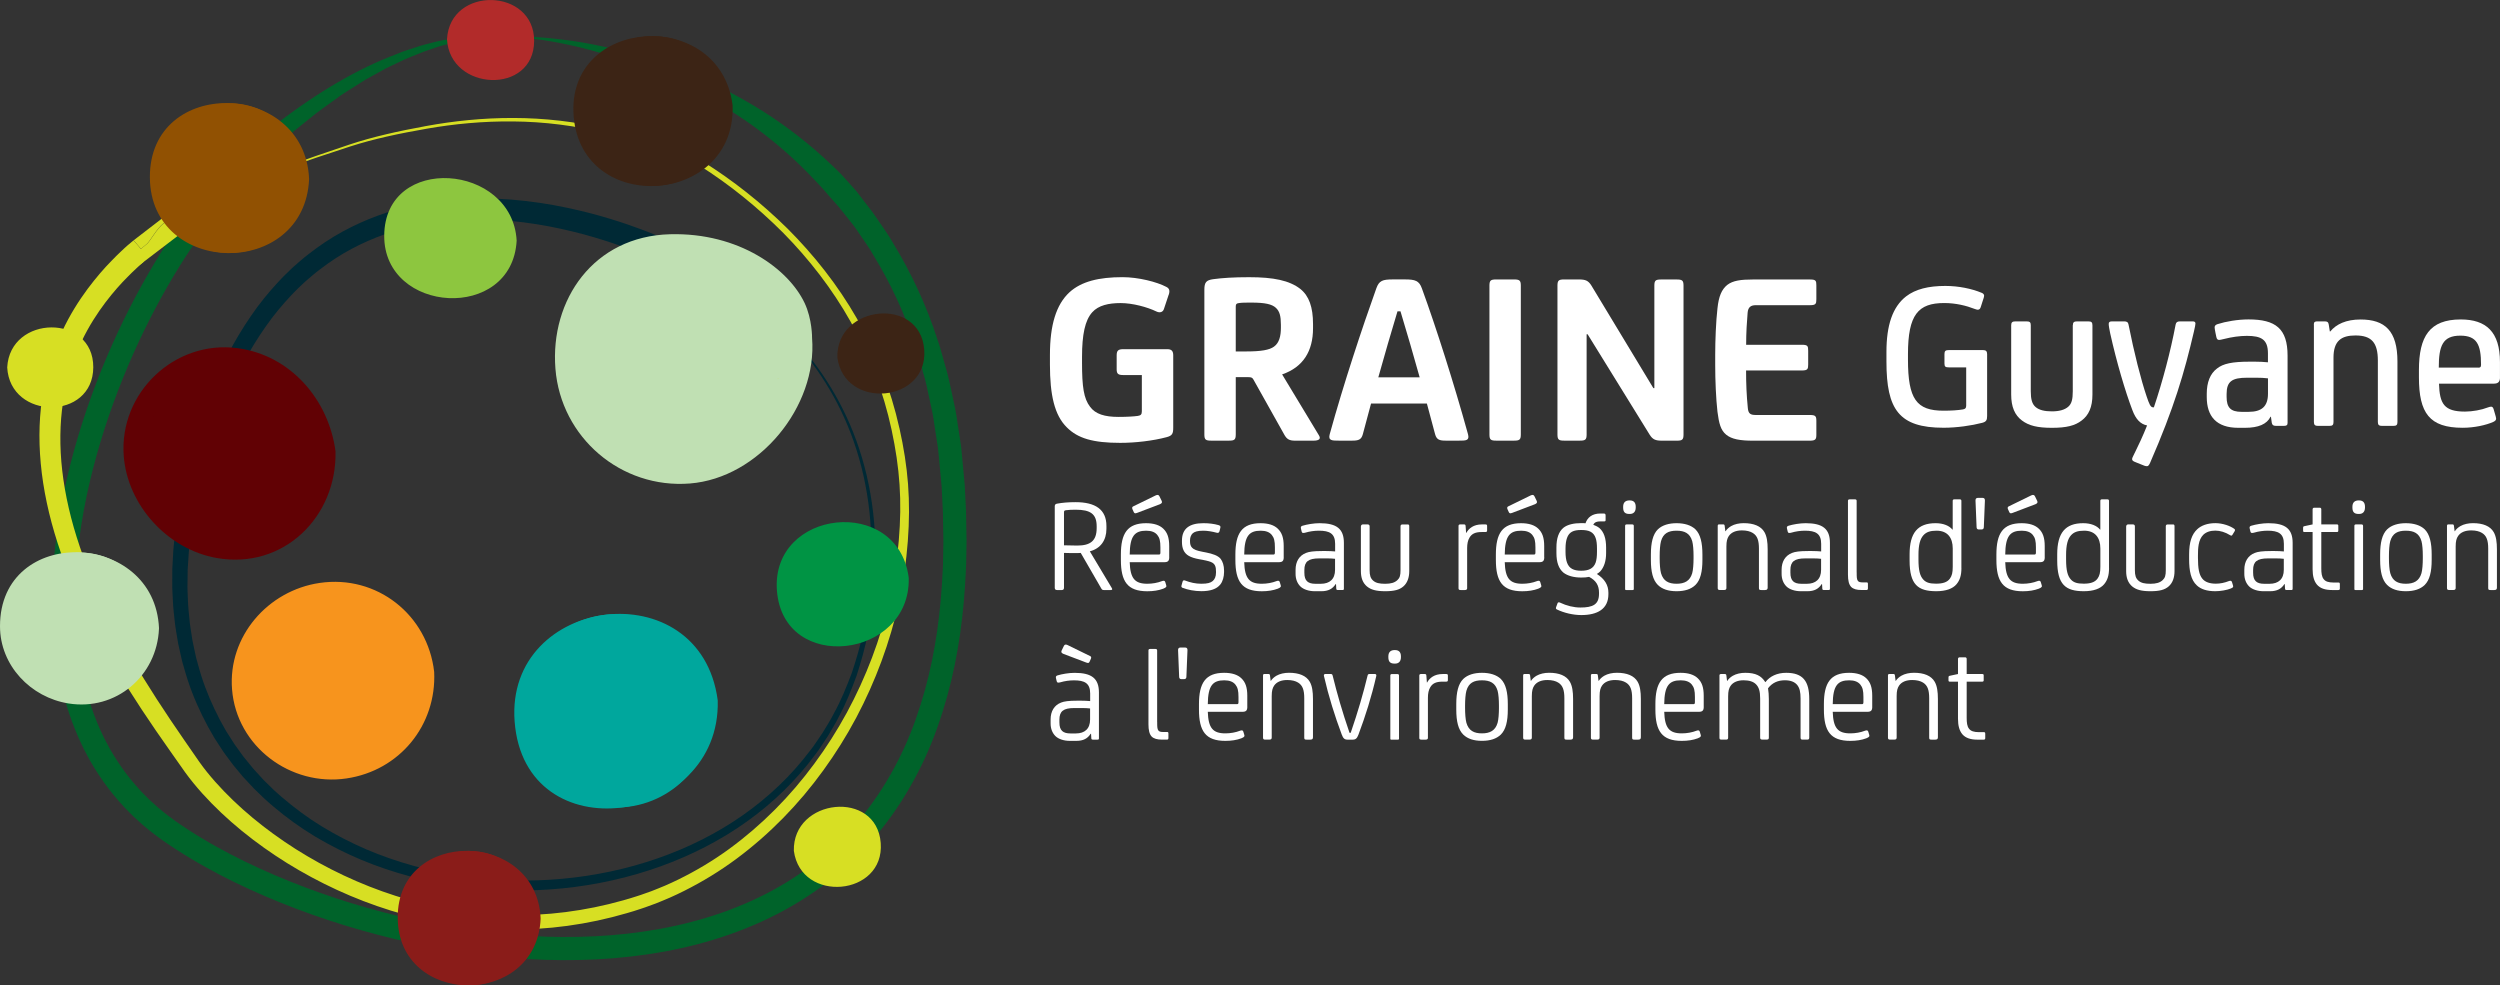 <?xml version="1.0" encoding="UTF-8"?><svg id="Calque_2" xmlns="http://www.w3.org/2000/svg" viewBox="0 0 676.23 266.54"><rect x="0" y="0" width="676.23" height="266.54" fill="#333333" stroke="none"/><defs><style>.cls-1{fill:#fff;}.cls-2{fill:#610104;}.cls-3{fill:#009444;}.cls-4{fill:#d7df23;}.cls-5{fill:#b22b2a;}.cls-6{fill:#3c2415;}.cls-7{fill:#00a79d;}.cls-8{fill:#8dc63f;}.cls-9{fill:#8a1c19;}.cls-10{fill:none;}.cls-11{fill:#002935;}.cls-12{fill:#915102;}.cls-13{fill:#f7941d;}.cls-14{fill:#006838;}.cls-15{fill:#00632a;}.cls-16{fill:#c0e0b3;}</style></defs><g id="Calque_1-2"><path class="cls-15" d="M137.81,10.14s-.19-.04-.56-.07c-.18-.02-.41-.04-.69-.07-.28-.01-.6-.03-.96-.05-.73-.05-1.64,0-2.71,0-1.07,.09-2.32,.11-3.72,.33-2.8,.29-6.21,1.07-10.11,2.19-1.93,.67-4.03,1.27-6.17,2.2-1.08,.44-2.21,.86-3.34,1.36-1.12,.53-2.27,1.08-3.45,1.64-.59,.29-1.19,.55-1.79,.86-.59,.33-1.18,.66-1.79,.99-1.2,.67-2.44,1.35-3.7,2.05-1.23,.76-2.47,1.57-3.75,2.37-1.27,.82-2.6,1.6-3.85,2.56-2.54,1.87-5.27,3.68-7.87,5.88-1.32,1.06-2.67,2.15-4.04,3.25-1.33,1.15-2.65,2.37-4.01,3.58-5.55,4.71-10.66,10.35-15.54,16.83-2.43,3.24-4.9,6.57-7.34,10.07-2.42,3.51-4.73,7.22-6.96,11.09-4.46,7.74-8.58,16.12-12.19,25.05-3.61,8.93-6.73,18.42-9.05,28.36-2.32,9.94-3.79,20.36-3.9,31-.05,10.61,1.29,21.5,5.11,31.68,.45,1.28,1.01,2.52,1.53,3.78,.28,.62,.58,1.23,.87,1.85l.44,.92,.48,.9c1.23,2.43,2.7,4.74,4.26,6.99,1.58,2.24,3.34,4.35,5.2,6.37l1.45,1.47,.73,.73,.77,.7,1.54,1.39,1.61,1.32c.53,.45,1.09,.87,1.65,1.28l1.65,1.22c1.2,.8,2.44,1.69,3.62,2.42l1.78,1.14,1.84,1.11c1.22,.75,2.49,1.45,3.74,2.16,5.04,2.82,10.31,5.35,15.69,7.66,10.77,4.61,22.06,8.33,33.6,11.12,11.55,2.78,23.37,4.64,35.24,5.34,11.86,.69,23.8,.2,35.36-1.9,11.55-2.1,22.75-5.88,32.68-11.66,9.95-5.75,18.52-13.56,25.02-22.73,3.27-4.58,6.04-9.46,8.37-14.53,2.34-5.06,4.13-10.34,5.62-15.65,2.97-10.65,4.32-21.57,4.82-32.28,.09-1.34,.1-2.68,.12-4.01,.02-1.34,.05-2.67,.07-4-.03-2.66-.07-5.3-.14-7.93-.06-1.31-.13-2.62-.19-3.93l-.1-1.96-.05-.98-.08-.89c-.24-2.62-.49-5.23-.73-7.82-.09-1.31-.31-2.54-.5-3.78-.19-1.24-.38-2.47-.57-3.7-.2-1.23-.34-2.46-.59-3.68-.26-1.22-.52-2.43-.78-3.64-.53-2.42-.98-4.83-1.71-7.15-.33-1.17-.66-2.33-.98-3.49-.33-1.16-.63-2.32-1.05-3.44-2.9-9.11-6.88-17.48-11.48-25.01-1.07-1.94-2.38-3.68-3.58-5.48-.62-.88-1.18-1.8-1.85-2.63-.66-.84-1.32-1.67-1.98-2.5-.66-.82-1.31-1.64-1.97-2.46-.69-.78-1.38-1.55-2.07-2.32-.68-.77-1.35-1.55-2.01-2.33-.66-.78-1.39-1.48-2.07-2.22-5.47-5.9-11.33-10.92-17.19-15.14-5.89-4.21-11.8-7.59-17.43-10.42-5.64-2.81-11.01-5.05-15.97-6.76-4.96-1.72-9.49-3-13.46-3.98-3.98-.94-7.41-1.58-10.21-1.99-2.8-.38-4.96-.6-6.43-.63-.73-.05-1.28-.02-1.66-.01-.37,0-.56,.01-.56,.01Zm0,0s.19-.02,.56-.05c.37-.04,.93-.1,1.66-.11,1.47-.08,3.65-.01,6.49,.16,2.84,.21,6.33,.6,10.42,1.25,4.08,.68,8.74,1.68,13.89,3.09,5.15,1.4,10.77,3.33,16.73,5.83,5.96,2.51,12.24,5.67,18.61,9.66,6.35,4.02,12.78,8.9,18.91,14.78,.76,.74,1.57,1.44,2.3,2.23,.73,.79,1.46,1.59,2.19,2.4,.72,.82,1.45,1.64,2.18,2.47,.67,.88,1.35,1.76,2.02,2.64,.68,.88,1.37,1.77,2.06,2.67,.69,.89,1.29,1.86,1.95,2.79,1.27,1.9,2.65,3.75,3.78,5.79,4.85,7.95,9.04,16.78,12.08,26.32,.45,1.17,.76,2.39,1.11,3.6,.34,1.21,.69,2.43,1.03,3.66,.75,2.43,1.24,4.95,1.78,7.47,.27,1.26,.54,2.53,.82,3.8,.26,1.27,.42,2.59,.63,3.88,.2,1.3,.4,2.61,.6,3.92,.19,1.31,.43,2.64,.51,3.92,.24,2.59,.48,5.19,.73,7.82l.1,1.07,.05,1,.1,2.01c.07,1.34,.13,2.69,.2,4.04,.07,2.7,.11,5.43,.14,8.16-.02,1.37-.05,2.74-.07,4.12-.03,1.38-.03,2.76-.13,4.15-.52,11.08-1.91,22.44-5.04,33.67-1.57,5.6-3.47,11.19-5.96,16.58-2.48,5.4-5.46,10.64-8.97,15.57-3.51,4.92-7.57,9.52-12.1,13.64-4.53,4.12-9.54,7.76-14.87,10.86-10.67,6.21-22.57,10.2-34.7,12.41-12.15,2.21-24.57,2.71-36.85,2-12.29-.72-24.46-2.64-36.34-5.5-11.88-2.87-23.48-6.69-34.6-11.45-5.56-2.39-11-5-16.26-7.95-1.31-.75-2.63-1.47-3.91-2.26l-1.93-1.17-1.93-1.23c-1.32-.82-2.46-1.65-3.69-2.47-.69-.49-1.25-.92-1.88-1.38-.62-.45-1.23-.91-1.81-1.4l-1.77-1.46-1.7-1.54-.85-.77-.81-.81-1.61-1.63c-2.06-2.24-4.01-4.57-5.75-7.05-1.72-2.48-3.34-5.03-4.69-7.7l-.52-.99-.48-1.01c-.32-.68-.65-1.34-.95-2.02-.57-1.37-1.18-2.73-1.67-4.12-4.17-11.1-5.56-22.74-5.51-33.92,.12-11.21,1.66-22.06,4.06-32.36,2.4-10.31,5.62-20.09,9.34-29.3,3.73-9.2,7.97-17.83,12.57-25.82,2.3-3.99,4.7-7.82,7.14-11.51,2.43-3.69,4.97-7.2,7.72-10.42,2.74-3.22,5.55-6.25,8.44-9.04,.36-.35,.72-.7,1.08-1.04,.37-.34,.75-.68,1.12-1.02,.75-.7,1.47-1.32,2.19-1.94l.54-.47,.13-.12c.1-.09,.11-.09,.17-.14l.28-.22c.37-.3,.75-.59,1.12-.89,.74-.59,1.48-1.18,2.21-1.76,11.67-9.32,22.96-16.08,32.93-20.06,1.24-.49,2.46-.97,3.63-1.44,1.19-.44,2.37-.79,3.5-1.17,2.25-.8,4.45-1.24,6.45-1.77,4.07-.84,7.56-1.36,10.42-1.45,1.42-.12,2.69-.04,3.77-.05,1.09,.07,2,.1,2.73,.2,.36,.04,.68,.08,.96,.12,.27,.05,.5,.09,.69,.12,.37,.06,.55,.11,.55,.11Z"/><path class="cls-11" d="M180.93,71.99s-.12-.06-.34-.17c-.24-.12-.6-.29-1.08-.53-.96-.46-2.42-1.14-4.35-1.95-3.87-1.63-9.65-3.87-17.24-5.94-7.58-2.02-17.01-3.93-27.88-4.07-5.42-.04-11.21,.35-17.13,1.6-5.93,1.2-11.98,3.29-17.81,6.39-2.92,1.55-5.75,3.41-8.49,5.5-1.38,1.03-2.69,2.18-4.02,3.32-.64,.6-1.28,1.21-1.93,1.82-.65,.6-1.24,1.27-1.87,1.91-2.46,2.61-4.81,5.42-6.93,8.48-2.14,3.05-4.15,6.27-5.93,9.69-3.65,6.79-6.54,14.25-8.92,22.06l-.45,1.46-.41,1.48c-.27,.99-.54,1.98-.81,2.98-.53,2-.98,4.03-1.47,6.06-.21,1.02-.43,2.05-.64,3.08l-.32,1.54-.16,.77-.04,.19c-.02,.08,0,.03-.03,.14l-.07,.39c-.18,1.05-.35,2.11-.53,3.16-.18,1.06-.37,2.12-.47,3.15-.23,2.08-.54,4.15-.63,6.28-.07,1.06-.14,2.12-.21,3.19-.01,1.07-.03,2.13-.04,3.2-.09,2.14,.09,4.28,.16,6.43,.06,1.07,.19,2.14,.29,3.22,.1,1.07,.19,2.15,.38,3.22,.17,1.07,.33,2.14,.5,3.21,.21,1.06,.45,2.12,.67,3.18,.12,.53,.22,1.07,.35,1.59l.44,1.57c.31,1.04,.55,2.11,.91,3.14,1.31,4.17,3.07,8.2,5.11,12.1l1.61,2.89,1.78,2.8c.57,.95,1.27,1.81,1.9,2.72l.97,1.35,1.05,1.29,1.05,1.29,.53,.65,.56,.62,2.25,2.47,2.39,2.35c.78,.8,1.66,1.49,2.49,2.25,3.39,2.92,7,5.62,10.84,7.97,3.84,2.35,7.87,4.42,12.01,6.22,16.65,7.1,35.18,9.62,52.97,8.02,17.79-1.6,35.03-7.42,48.99-17.21,6.97-4.89,13.1-10.73,18.04-17.27l.94-1.22,.87-1.26c.57-.84,1.15-1.68,1.72-2.52,1.03-1.75,2.15-3.43,3.04-5.23,1.95-3.51,3.43-7.2,4.82-10.85,1.24-3.71,2.35-7.41,3.07-11.15,.19-.93,.38-1.85,.56-2.77,.14-.94,.27-1.88,.41-2.81s.27-1.86,.41-2.79l.2-1.39,.12-1.38c.83-7.32,.78-14.52,.06-21.32-.73-6.81-2.2-13.25-4.27-19.15-2.07-5.9-4.72-11.24-7.69-15.96-2.96-4.73-6.24-8.83-9.53-12.36-3.3-3.54-6.61-6.51-9.74-9.02-6.26-5.03-11.8-8.16-15.6-10.14-3.84-1.96-6-2.74-6-2.74l-1.43,2.78Zm1.43-2.78s2.17,.76,6.03,2.68c1.93,.97,4.26,2.23,6.93,3.87,2.67,1.63,5.65,3.64,8.81,6.13,3.16,2.48,6.52,5.43,9.87,8.95,3.35,3.51,6.69,7.6,9.72,12.33,3.03,4.73,5.77,10.08,7.92,16.02,2.16,5.93,3.71,12.42,4.52,19.3,.8,6.88,.93,14.12,.17,21.57l-.11,1.4-.18,1.39c-.13,.93-.25,1.86-.38,2.79-.13,.94-.25,1.87-.38,2.82-.18,.95-.36,1.9-.55,2.85-.69,3.8-1.78,7.58-3,11.37-1.37,3.73-2.84,7.51-4.79,11.11-.89,1.85-2.01,3.57-3.04,5.37-.57,.86-1.15,1.73-1.72,2.59l-.87,1.3-.94,1.25c-4.97,6.74-11.19,12.79-18.26,17.86-14.18,10.17-31.72,16.3-49.89,18.13-18.17,1.82-37.16-.53-54.43-7.68-4.3-1.81-8.48-3.91-12.5-6.3-4.01-2.4-7.8-5.16-11.37-8.17-.87-.78-1.79-1.5-2.62-2.32l-2.52-2.43-2.39-2.56-.6-.64-.56-.67-1.12-1.34-1.11-1.35-1.04-1.4c-.68-.95-1.42-1.85-2.03-2.84l-1.9-2.92-1.73-3.02c-2.2-4.08-4.09-8.31-5.52-12.68-.39-1.08-.66-2.2-.99-3.29l-.48-1.65c-.14-.55-.26-1.11-.39-1.67-.25-1.11-.51-2.22-.74-3.34-.19-1.12-.37-2.24-.56-3.36-.21-1.12-.32-2.24-.44-3.37-.11-1.12-.27-2.24-.34-3.37-.09-2.25-.3-4.49-.24-6.72,0-1.12,0-2.23,.01-3.34,.06-1.11,.12-2.22,.18-3.32,.07-2.21,.38-4.42,.6-6.62,.1-1.12,.28-2.16,.45-3.22,.17-1.06,.33-2.12,.5-3.17l.06-.4,.04-.25,.04-.2,.16-.79,.31-1.58c.21-1.05,.41-2.11,.62-3.15,.49-2.08,.92-4.17,1.44-6.23,.27-1.03,.54-2.05,.8-3.07l.4-1.53,.45-1.51c2.37-8.07,5.28-15.84,9.03-23,1.83-3.6,3.91-7.02,6.14-10.28,2.21-3.27,4.69-6.3,7.29-9.12,.67-.69,1.29-1.42,1.99-2.07,.69-.66,1.37-1.32,2.05-1.98,1.42-1.25,2.82-2.51,4.3-3.63,2.93-2.29,5.98-4.33,9.13-6.05,6.29-3.44,12.83-5.77,19.19-7.12,6.36-1.4,12.53-1.89,18.29-1.91,11.55,.02,21.44,1.93,29.39,3.96,7.95,2.08,14,4.35,18.08,6.02,2.04,.84,3.59,1.54,4.64,2.02,.53,.25,.93,.44,1.19,.57,.28,.14,.42,.21,.42,.21l-1.43,2.78Z"/><g><path class="cls-10" d="M55.95,57.79l-17.31,11.23c-.25,2.19-.53,2.43-.85,2.71-.31,.27-.6,.56-.95,.89-.68,.64-1.47,1.36-2.33,2.27-1.76,1.75-3.81,4.04-5.99,6.9-2.16,2.86-4.43,6.32-6.42,10.48-1,2.08-1.9,4.33-2.72,6.74-.79,2.42-1.47,5.01-1.98,7.75-1.04,5.48-1.34,11.58-.8,18.08,.55,6.5,1.94,13.38,4.16,20.45,2.22,7.06,5.2,14.32,8.87,21.64,3.65,7.33,7.97,14.72,12.79,22.17,2.41,3.73,4.94,7.47,7.56,11.26,1.31,1.89,2.63,3.8,3.96,5.72,1.28,1.81,2.73,3.6,4.25,5.32,6.11,6.9,13.59,13.01,21.82,18.25,8.25,5.22,17.33,9.55,26.99,12.64,9.65,3.1,19.89,4.93,30.31,5.19,10.42,.28,21.01-1.07,31.26-3.97l1.92-.56,1.91-.6c.3-.1,.67-.21,.92-.3l.96-.34,1.92-.68c1.23-.49,2.45-.96,3.68-1.49,1.22-.55,2.45-1.06,3.64-1.68,4.81-2.35,9.44-5.13,13.81-8.32,8.73-6.37,16.48-14.2,22.94-22.99,3.24-4.39,6.19-9.01,8.8-13.81,2.6-4.8,4.88-9.78,6.81-14.88,1.93-5.1,3.52-10.32,4.74-15.62,1.21-5.3,2.04-10.66,2.5-16.04,.91-10.76,.27-19.6-1.94-29.95-2.21-10.35-6-20.22-11.04-29.19-5.04-8.97-11.31-17.01-18.25-24.07-6.99-7-14.6-13.13-22.54-18.16-8.01-4.93-16.55-6.5-25.11-8.71-4.28-1.12-8.56-1.92-12.8-2.45-4.24-.53-8.43-.81-12.54-.85-8.22-.09-16.1,.67-23.49,1.97-7.39,1.29-14.3,2.74-20.67,4.8-12.75,4.15-23.33,7.67-31.7,12.42-3.25,1.85-6.16-.3-8.76,1.38,4.26,.95,11.67,5.02,1.68,4.36Z"/><path class="cls-4" d="M39.69,66.02c-1.03,.85-1.56,1.29-1.56,1.29,0,0-1.7,2.78-.79,4.69l18.61-14.2c9.99,.66,2.58-3.4-1.68-4.36-4.11,2.66-7.42,5.06-9.94,6.97-2.06,1.56-3.61,4.77-4.64,5.62Z"/><path class="cls-4" d="M39.68,66c1.03-.85,2.56-4.08,4.61-5.66,2.48-1.91,5.72-4.3,9.75-6.96-1.28-.28-2.22-.45-2.22-.45l-15.68,12.08,1.99,2.3s.53-.44,1.55-1.3Z"/><path class="cls-4" d="M39.68,66c-1.02,.86-1.55,1.3-1.55,1.3,0,0,.53-.44,1.56-1.29,1.03-.85,2.58-4.05,4.64-5.62,2.52-1.91,5.83-4.3,9.94-6.97-.08-.02-.16-.03-.23-.05-4.02,2.66-7.27,5.05-9.75,6.96-2.05,1.58-3.58,4.8-4.61,5.66Z"/><path class="cls-4" d="M243.28,115.8c-2.35-10.55-6.3-20.59-11.51-29.67-5.21-9.09-11.65-17.2-18.75-24.29-7.15-7.04-14.86-13.14-22.97-18.18-8.17-4.94-16.86-6.48-25.55-8.64-4.34-1.1-8.68-1.87-12.96-2.36-4.28-.5-8.51-.74-12.65-.75-8.28-.02-16.21,.82-23.62,2.18-7.42,1.36-14.34,2.88-20.71,5-12.75,4.27-23.31,7.9-31.66,12.72-3.29,1.91-6.24-.18-8.86,1.56,.08,.02,.15,.03,.23,.05,2.6-1.68,5.51,.46,8.76-1.38,8.38-4.75,18.96-8.27,31.7-12.42,6.37-2.06,13.28-3.51,20.67-4.8,7.39-1.3,15.27-2.06,23.49-1.97,4.11,.04,8.3,.31,12.54,.85,4.24,.53,8.52,1.33,12.8,2.45,8.56,2.21,17.1,3.77,25.11,8.71,7.94,5.03,15.55,11.16,22.54,18.16,6.94,7.05,13.21,15.09,18.25,24.07,5.04,8.96,8.82,18.83,11.04,29.19,2.22,10.35,2.86,19.19,1.94,29.95-.45,5.38-1.29,10.75-2.5,16.04-1.22,5.29-2.81,10.52-4.74,15.62-1.93,5.1-4.21,10.08-6.81,14.88-2.61,4.8-5.55,9.42-8.8,13.81-6.47,8.79-14.22,16.61-22.94,22.99-4.36,3.19-9,5.96-13.81,8.32-1.19,.62-2.43,1.12-3.64,1.68-1.22,.53-2.45,.99-3.68,1.49l-1.92,.68-.96,.34c-.25,.09-.62,.2-.92,.3l-1.91,.6-1.92,.56c-10.26,2.9-20.84,4.25-31.26,3.97-10.42-.26-20.66-2.09-30.31-5.19-9.66-3.09-18.73-7.42-26.99-12.64-8.23-5.24-15.7-11.35-21.82-18.25-1.52-1.72-2.97-3.51-4.25-5.32-1.33-1.92-2.65-3.83-3.96-5.72-2.62-3.79-5.15-7.53-7.56-11.26-4.82-7.45-9.14-14.85-12.79-22.17-3.67-7.32-6.65-14.57-8.87-21.64-2.22-7.06-3.61-13.95-4.16-20.45-.54-6.5-.24-12.6,.8-18.08,.52-2.74,1.19-5.33,1.98-7.75,.82-2.41,1.73-4.67,2.72-6.74,1.99-4.16,4.26-7.62,6.42-10.48,2.17-2.86,4.22-5.14,5.99-6.9,.86-.91,1.66-1.63,2.33-2.27,.34-.32,.64-.61,.95-.89,.31-.27,.59-.52,.85-.74,1.01-.88-.51-3.69-.51-3.69l-1.99-2.3s-.19,.15-.41,.33-.65,.51-1.15,.96c-.25,.22-.53,.47-.84,.75-.31,.28-.66,.63-1.04,.98-.75,.72-1.64,1.55-2.55,2.53-1.89,1.91-4.09,4.42-6.44,7.56-2.33,3.15-4.8,6.98-6.94,11.59-1.08,2.3-2.05,4.8-2.94,7.47-.85,2.68-1.56,5.53-2.1,8.54-1.09,6.02-1.35,12.67-.7,19.63,.65,6.96,2.2,14.24,4.59,21.61,2.39,7.37,5.56,14.85,9.4,22.35,3.83,7.5,8.31,15.02,13.28,22.54,2.48,3.76,5.08,7.53,7.75,11.31,1.33,1.89,2.68,3.8,4.03,5.72,1.45,2,2.99,3.87,4.62,5.69,6.55,7.26,14.38,13.52,22.97,18.88,8.61,5.33,18.05,9.74,28.09,12.85,10.03,3.12,20.66,4.92,31.47,5.09,10.8,.19,21.76-1.31,32.32-4.4l1.98-.59,1.96-.64c.34-.11,.63-.2,1.01-.34l.96-.35,1.92-.7c1.29-.53,2.61-1.04,3.88-1.61,1.26-.59,2.54-1.13,3.77-1.78,4.98-2.49,9.76-5.41,14.24-8.74,8.97-6.67,16.87-14.79,23.43-23.87,3.29-4.53,6.27-9.29,8.9-14.23,2.62-4.94,4.91-10.06,6.84-15.29,1.93-5.23,3.51-10.59,4.71-16.01,1.19-5.43,2-10.92,2.41-16.42,.84-11,.09-20.07-2.26-30.62Z"/></g><g><path class="cls-13" d="M116.17,182.04c1.14,14.4-9.6,27-24,28.15-14.4,1.14-27-9.6-28.14-24-1.14-14.4,9.6-27,24-28.15,14.4-1.14,27,9.6,28.15,24"/><path class="cls-13" d="M114.9,182.35c.69,15.01-11.21,29.22-27.22,27.15-11.96-1.55-21.48-11.6-22.39-23.62-1.11-14.62,10.61-27.92,25.61-27.23,13,.6,22.59,11.22,24.01,23.71,.07,.66,2.62,.18,2.53-.62-1.75-15.43-15.49-26.33-30.97-24.06-14,2.05-24.85,14.46-23.7,28.82,1.23,15.45,15.88,26.31,30.97,24.06,14.35-2.13,24.37-14.37,23.7-28.82-.03-.63-2.57-.21-2.53,.62"/></g><g><path class="cls-7" d="M192.74,190.2c1.14,14.4-9.6,27-24,28.15-14.4,1.14-27-9.6-28.14-24s9.6-27,24-28.15c14.4-1.14,27,9.6,28.15,24"/><path class="cls-7" d="M191.34,190.93c.43,16.82-14.8,31.61-32.28,25.04-9.62-3.62-16.11-12.24-16.92-22.41-1.34-16.87,15.66-30.93,32.13-24.96,9.95,3.61,15.72,12.32,17.08,22.47,.03,.25,2.9-.79,2.78-1.7-4.71-35.2-57.5-28.34-54.93,5.78,2.71,35.92,55.8,28.08,54.94-5.65-.01-.55-2.82,.67-2.8,1.44"/></g><g><path class="cls-14" d="M216.88,96.42c.41-.49-.55-.53-.87-.57,.74,.03-.12,.8,.87,.57"/><path class="cls-14" d="M195.1,68.15s.1,.01,.14,0c-.05-.06-.1-.05-.14,0"/><path class="cls-16" d="M219.66,91.4s.06-5.05-2.03-9.46c-4.33-9.14-17.69-19.07-36.36-18.58-20.74,.54-32.51,17.77-31.03,36.39,1.48,18.62,17.77,32.51,36.39,31.03,18.62-1.48,34.51-20.77,33.03-39.39"/></g><path class="cls-4" d="M202.64,75.12s0-.02,0-.03c-.09,.02-.06,.03,0,.03"/><path class="cls-4" d="M210.39,102.56c.04-.08,.1-.14,.16-.2-.17,.02-.13,.14-.16,.2"/><g><path class="cls-8" d="M136.92,64.42c0,8.5-6.89,15.39-15.39,15.39s-15.39-6.89-15.39-15.39,6.89-15.39,15.39-15.39,15.39,6.89,15.39,15.39"/><path class="cls-8" d="M134.71,63.76c-.31,5.72-3.09,11.16-8.56,13.6-8.63,3.85-17.17-3.54-17.18-12.28,0-5.28,2.81-10.22,7.35-12.89,9.09-5.34,17.89,2.31,18.39,11.56,.09,1.7,5.1,2.44,5.04,1.33-1.13-20.91-35.69-23.65-35.82-1.33-.12,21.22,34.64,23.36,35.82,1.33,.09-1.64-4.97-2.59-5.04-1.33"/></g><g><path class="cls-2" d="M88.18,120.61c1.14,14.4-9.6,27-24,28.15-14.4,1.14-27-9.6-28.14-24-1.14-14.4,9.6-27,24-28.15,14.4-1.14,27,9.6,28.15,24"/><path class="cls-2" d="M85.61,119.19c.27,10.69-5.09,20.72-15.19,25.04-13.72,5.86-30.71-2.38-31.82-18.05-2.04-28.78,42.79-38.58,47.02-6.99,.27,2.03,5.5,5.64,5.13,2.85-1.86-13.9-12.09-25.93-26.45-27.86-17.06-2.29-32.12,12.05-30.83,29.15,1.01,13.4,11.92,25.26,25.1,27.6,18.13,3.22,32.63-11.18,32.18-28.89-.05-2.06-5.2-5.79-5.13-2.85"/></g><g><path class="cls-16" d="M41.75,169.7c0,11.18-9.07,20.25-20.25,20.25S1.24,180.88,1.24,169.7s9.07-20.25,20.25-20.25,20.25,9.07,20.25,20.25"/><path class="cls-16" d="M40.51,169.32c-.36,8.39-5.13,16.06-13.29,18.91-12.55,4.38-24.66-5.6-24.65-18.22,0-8.66,5.65-16.55,14.02-19.08,12.81-3.89,23.41,6.34,23.93,18.54,.03,.69,2.52,1.31,2.49,.47C41.86,143.35-.01,141.9,0,169.39c0,10.61,8.29,19.26,18.54,20.89,12.8,2.04,23.91-7.38,24.46-20.2,.03-.84-2.47-1.36-2.49-.76"/></g><g><path class="cls-9" d="M145.08,248.34c0,10.03-8.13,18.17-18.17,18.17s-18.17-8.13-18.17-18.17,8.13-18.17,18.17-18.17,18.17,8.13,18.17,18.17"/><path class="cls-9" d="M143.91,248.22c-.34,7.97-5.2,15.24-13.21,17.29-10.81,2.77-20.84-6.41-20.8-17.05,.03-7.89,5.42-15.36,13.21-17.29,11.31-2.8,20.35,6.44,20.8,17.06,.03,.72,2.35,.83,2.33,.23-1.02-24.04-38.76-24.71-38.66-.23,.1,24.26,37.63,24.49,38.66,.23,.03-.68-2.3-.88-2.33-.23"/></g><g><path class="cls-3" d="M244.3,156.7c.72,9.02-6.01,16.91-15.03,17.62-9.02,.72-16.91-6.01-17.62-15.03-.72-9.02,6.01-16.91,15.03-17.62s16.91,6.01,17.62,15.03"/><path class="cls-3" d="M242.8,157.03c.23,8.91-6.26,17.73-16.18,16.34-7.32-1.03-12.81-7.3-13.38-14.51-.77-9.54,7.6-18.46,17.61-15.85,6.85,1.79,11.04,7.36,11.96,14.22,.12,.87,3.13,.03,2.98-1.06-2.98-22.27-37.28-18.45-35.64,3.55,1.7,22.69,36.2,18.42,35.65-3.35-.03-1.15-3.02-.28-3,.66"/></g><g><path class="cls-6" d="M196.86,28.41c.89,11.15-7.43,20.91-18.58,21.79-11.15,.89-20.91-7.43-21.8-18.58-.89-11.15,7.43-20.91,18.59-21.79,11.15-.89,20.91,7.43,21.79,18.58"/><path class="cls-6" d="M195.56,28.34c.33,8.9-4.43,17.38-13.14,20.39-11.75,4.07-23.74-5.2-24.64-17.04-.67-8.83,4.68-17.47,13.14-20.39,12.33-4.26,23.2,5.34,24.64,17.04,.1,.81,2.68,.78,2.6,.14-3.26-26.61-45.26-24.15-42.98,3.07,2.25,26.93,43.98,24.01,42.98-3.07-.03-.78-2.63-.84-2.6-.14"/></g><g><path class="cls-12" d="M82.33,48.17c0,11.18-9.07,20.25-20.25,20.25s-20.25-9.07-20.25-20.25,9.07-20.25,20.25-20.25,20.25,9.07,20.25,20.25"/><path class="cls-12" d="M81.04,47.95c-.38,8.9-5.79,16.97-14.7,19.31-12.03,3.15-23.28-6.95-23.24-18.86,.03-8.85,6.04-17.04,14.7-19.31,12.61-3.29,22.73,7.03,23.24,18.86,.03,.82,2.59,1.07,2.57,.45-1.14-26.71-43.18-27.83-43.07-.45,.11,26.97,41.92,27.59,43.07,.45,.03-.79-2.54-1.12-2.57-.45"/></g><path class="cls-4" d="M4.52,99.35c-.04,.77-2.61,.73-2.57,.03,.76-14.29,23.34-14.55,23.28-.03-.06,14.49-22.52,14.34-23.28,.03-.04-.72,2.53-.79,2.57-.03,.3,5.61,4.13,10.22,9.96,9.52,4.81-.58,8.18-4.46,8.18-9.49,0-4.15-3.06-9.27-7.49-9.81-6.18-.75-10.34,4.04-10.65,9.78l-1.29,.02c0-5.8,4.64-10.5,10.35-10.5s10.35,4.7,10.35,10.5-4.63,10.5-10.35,10.5-10.35-4.7-10.35-10.5"/><g><path class="cls-6" d="M227.79,96.48c-.46-5.78,3.85-10.84,9.63-11.3,5.78-.46,10.84,3.85,11.3,9.63,.46,5.78-3.85,10.84-9.63,11.3-5.78,.46-10.84-3.85-11.3-9.63"/><path class="cls-6" d="M229.07,96.25c-.15-6.06,4.19-11.39,10.85-10.28,4.13,.69,7.22,5.11,7.51,9.07,.38,5.25-3.09,9.76-8.33,10.11-5.58,.37-9.31-3.53-10.03-8.9-.09-.71-2.67-.31-2.57,.45,1.92,14.31,24.58,12.26,23.5-2.11-1.1-14.57-23.86-12.11-23.5,2.11,.02,.66,2.59,.36,2.57-.45"/></g><g><path class="cls-4" d="M216.02,229.91c-.46-5.78,3.85-10.84,9.63-11.3,5.78-.46,10.84,3.85,11.3,9.63,.46,5.78-3.85,10.84-9.63,11.3-5.78,.46-10.84-3.85-11.3-9.63"/><path class="cls-4" d="M217.3,229.69c-.15-6.06,4.19-11.39,10.85-10.28,4.13,.69,7.22,5.11,7.51,9.07,.38,5.25-3.09,9.76-8.33,10.11-5.58,.37-9.31-3.53-10.03-8.9-.09-.71-2.67-.31-2.57,.45,1.92,14.31,24.58,12.26,23.5-2.11-1.1-14.57-23.86-12.11-23.5,2.11,.02,.66,2.59,.36,2.57-.45"/></g><g><path class="cls-5" d="M122.2,10.82c0-5.8,4.7-10.5,10.5-10.5s10.5,4.7,10.5,10.5-4.7,10.5-10.5,10.5-10.5-4.7-10.5-10.5"/><path class="cls-5" d="M123.48,11.04c.21-3.98,2.18-7.63,5.94-9.33,3.56-1.61,8.24-.13,10.49,2.95,1.28,1.75,2,3.76,1.99,5.95-.01,3.76-2.11,7.34-5.46,9.08-3.21,1.67-7.93,.77-10.39-1.9-1.73-1.88-2.44-4.25-2.57-6.74-.05-.83-2.6-1.05-2.57-.44,.76,14.13,23.55,15.14,23.57,.44,.02-14.35-22.78-14.94-23.57-.44-.04,.79,2.53,1.12,2.57,.44"/></g><g><path class="cls-1" d="M316.13,79.69l-1.28,3.84c-.27,.94-1.15,1.15-2.02,.74-2.49-1.21-6.47-2.29-9.71-2.29s-6,.61-7.68,2.49c-1.95,2.16-2.76,6-2.76,12.13v1.48c0,6.61,.47,9.71,2.16,11.93,1.48,2.02,3.98,2.76,7.75,2.76,2.29,0,4.25-.13,5.19-.27,.81-.13,1.08-.4,1.08-1.28v-9.77h-4.99c-1.42,0-1.82-.34-1.82-1.55v-3.77c0-1.28,.4-1.68,1.82-1.68h11.86c1.21,0,1.62,.54,1.62,1.68v19.55c0,1.62-.27,2.16-1.75,2.56-3.77,1.01-8.56,1.55-12.6,1.55-7.35,0-11.46-1.21-14.42-4.18-3.37-3.3-4.58-8.83-4.58-16.98v-2.63c0-8.09,1.69-13.61,5.26-16.92,3.24-2.97,8.02-4.11,14.36-4.11,4.31,0,9.3,1.28,11.86,2.63,.81,.4,1.01,1.01,.67,2.09Z"/><path class="cls-1" d="M334.26,117.51c0,1.42-.34,1.68-1.82,1.68h-4.85c-1.48,0-1.82-.27-1.82-1.68v-39.16c0-2.02,.54-2.56,2.36-2.83,2.49-.34,5.53-.54,9.77-.54,6.61,0,10.85,.88,13.82,3.17,2.36,1.89,3.44,4.92,3.44,9.5v1.15c0,6.13-2.63,10.51-8.36,12.47l9.97,16.51c.54,.88,.13,1.42-1.55,1.42h-4.92c-1.62,0-2.22-.47-2.83-1.48l-8.42-15.03c-.27-.54-.61-.67-1.35-.67h-3.44v15.5Zm.81-35.52c-.61,.07-.81,.27-.81,.94v12.13h2.97c3.91,0,6.13-.4,7.35-1.28,1.42-1.01,1.89-2.83,1.89-5.12v-.81c0-2.36-.34-3.64-1.35-4.58-1.08-1.01-2.97-1.42-6.67-1.42-1.35,0-2.49,0-3.37,.13Z"/><path class="cls-1" d="M368.64,117.44c-.4,1.48-1.15,1.75-2.9,1.75h-3.57c-1.89,0-2.97,0-2.49-1.75,3.77-13.68,8.83-28.91,12.6-39.43,.74-2.09,1.68-2.43,4.45-2.43h3.3c2.76,0,3.84,.34,4.58,2.43,3.84,10.51,8.69,25.75,12.47,39.43,.47,1.75-.54,1.75-2.43,1.75h-3.57c-1.75,0-2.49-.27-2.9-1.75l-2.22-8.29h-15.1l-2.22,8.29Zm9.37-33.23c-1.75,5.73-3.5,11.86-5.19,17.86h11.19c-1.69-6-3.44-12.13-5.19-17.86h-.81Z"/><path class="cls-1" d="M411.37,117.51c0,1.42-.34,1.68-1.82,1.68h-4.85c-1.48,0-1.82-.27-1.82-1.68v-40.24c0-1.42,.34-1.68,1.82-1.68h4.85c1.48,0,1.82,.27,1.82,1.68v40.24Z"/><path class="cls-1" d="M421.28,77.27c0-1.42,.34-1.68,1.82-1.68h4.04c1.75,0,2.49,.34,3.3,1.62l16.78,27.77h.27v-27.7c0-1.42,.34-1.68,1.82-1.68h4.25c1.48,0,1.82,.27,1.82,1.68v40.24c0,1.42-.34,1.68-1.82,1.68h-4.04c-1.75,0-2.49-.34-3.3-1.62l-16.78-27.16h-.27v27.09c0,1.42-.34,1.68-1.82,1.68h-4.25c-1.48,0-1.82-.27-1.82-1.68v-40.24Z"/><path class="cls-1" d="M472.3,100.18c0,3.64,.13,6.74,.47,10.18,.13,1.55,.74,1.89,2.16,1.89h14.63c1.55,0,1.75,.34,1.75,1.62v3.71c0,1.21-.2,1.62-1.75,1.62h-15.43c-3.44,0-5.73-.4-7.21-1.62-1.48-1.21-1.95-3.03-2.36-6.2-.4-3.57-.61-8.49-.61-12.6v-2.76c0-3.91,.2-9.03,.61-12.6,.34-3.3,1.15-5.12,2.63-6.34,1.55-1.21,3.77-1.48,6.94-1.48h15.5c1.55,0,1.68,.34,1.68,1.62v3.71c0,1.21-.13,1.62-1.68,1.62h-14.69c-1.28,0-2.09,.47-2.22,2.02-.2,2.36-.4,5.39-.4,8.69h15.1c1.55,0,1.68,.34,1.68,1.62v3.71c0,1.21-.13,1.62-1.68,1.62h-15.1Z"/></g><g><path class="cls-1" d="M536.69,80.01c0,.23-.12,.63-.4,1.44l-.52,1.62c-.23,.75-.75,.87-1.56,.52-2.36-.92-5.19-1.62-8.31-1.62-7.04,0-9.81,3.11-9.81,13.84v1.44c0,10.73,2.31,13.84,9.63,13.84,2.02,0,3.98-.12,5.25-.35,.63-.12,.87-.35,.87-1.04v-10.33h-4.67c-.92,0-1.21-.17-1.21-1.04v-2.54c0-.87,.29-1.1,1.21-1.1h9.23c.81,0,1.1,.35,1.1,1.1v16.73c0,1.1-.23,1.56-1.33,1.85-2.88,.75-6.86,1.33-10.44,1.33-12.06,0-15.46-4.9-15.46-17.88v-2.65c0-7.21,1.67-12.17,5.31-15,2.54-1.96,6.06-2.83,10.61-2.83,3.63,0,7.15,.75,9.81,1.85,.46,.17,.69,.46,.69,.81Z"/><path class="cls-1" d="M560.69,87.97c0-.81,.35-1.04,1.15-1.04h3c.87,0,1.15,.23,1.15,1.1v18.69c0,3.35-.98,5.59-2.94,7.04-1.79,1.38-4.1,1.96-8.02,1.96s-6.23-.58-8.08-1.96c-1.96-1.44-2.94-3.69-2.94-7.04v-18.75c0-.81,.35-1.04,1.15-1.04h3c.87,0,1.15,.23,1.15,1.04v17.88c0,2.13,.35,3.46,1.33,4.27,.98,.81,2.42,1.15,4.38,1.15s3.46-.4,4.44-1.27c.92-.81,1.21-2.02,1.21-4.15v-17.88Z"/><path class="cls-1" d="M577.42,122.52c.98-1.96,2.25-4.67,3.35-7.44-1.79-.35-3.06-1.67-3.98-4.15-1.9-4.96-4.27-12.98-6-20.77-.23-1.15-.4-2.02-.4-2.54s.29-.69,.92-.69h3.29c.69,0,1.04,.23,1.15,.87,1.5,7.56,3.35,14.88,4.9,19.44,.69,2.02,1.04,2.94,1.73,2.94h.23c2.31-6.86,4.5-15.06,5.88-22.38,.12-.58,.4-.87,1.15-.87h3.4c.52,0,.81,.12,.81,.58,0,.35-.12,.87-.4,2.13-2.6,11.19-5.37,20.65-11.88,35.59-.29,.63-.52,.87-.81,.87-.46,0-.75-.12-1.56-.46l-1.56-.63c-.63-.23-.92-.46-.92-.81,0-.29,.17-.63,.69-1.67Z"/><path class="cls-1" d="M614.28,112.72h-.12c-.98,2.02-3.29,3-6.92,3h-1.79c-5.94,0-8.54-3.12-8.54-8.31v-.92c0-3.06,.92-5.42,2.77-6.81,1.67-1.33,4.1-1.85,8.88-1.85h1.38c1.15,0,2.48,.06,3.52,.17v-2.42c0-3.75-1.79-4.73-5.71-4.73-1.85,0-4.04,.29-6.29,.87-.69,.17-.98,.23-1.21,.23-.4,0-.63-.23-.75-.81l-.23-1.1c-.17-.87-.23-1.27-.23-1.5,0-.4,.23-.69,.81-.87,2.13-.69,5.42-1.27,8.36-1.27,7.33,0,10.56,2.48,10.56,9.81v18.17c0,.58-.23,.81-.92,.81h-2.25c-.69,0-.98-.23-1.1-.81l-.23-1.67Zm-.81-10.38c-.92-.12-2.08-.17-3.11-.17h-2.54c-4.04,0-5.54,.98-5.54,4.38v.81c0,2.88,1.1,4.04,4.04,4.04h1.9c3.52,0,5.25-1.44,5.25-4.9v-4.15Z"/><path class="cls-1" d="M625.87,87.8c0-.69,.29-.87,.92-.87h2.02c.69,0,.98,.17,1.1,.87l.29,1.85h.12c1.62-1.96,4.27-3.23,8.19-3.23,6.58,0,9.98,3.06,9.98,11.36v16.38c0,.81-.29,1.04-1.15,1.04h-3c-.81,0-1.15-.23-1.15-1.04v-16.61c0-4.85-1.67-6.81-6.06-6.81-3.81,0-5.94,1.44-5.94,6v17.42c0,.81-.29,1.04-1.15,1.04h-3c-.81,0-1.15-.23-1.15-1.04v-26.36Z"/><path class="cls-1" d="M676.23,102.1c0,1.1-.46,1.67-1.62,1.67h-14.88c.17,5.48,1.38,7.56,7.04,7.56,2.02,0,4.5-.46,6.11-1.1,.35-.12,.69-.23,.92-.23,.29,0,.52,.12,.69,.63l.4,1.38c.17,.58,.29,.98,.29,1.21,0,.4-.23,.63-.69,.87-2.02,.92-5.25,1.62-8.36,1.62-9,0-11.83-3.98-11.83-13.67v-1.96c0-9.06,2.88-13.67,11.31-13.67,6.86,0,10.61,3.35,10.61,11.54v4.15Zm-5.88-2.65c.58,0,.75-.17,.75-.81,0-5.48-1.15-7.85-5.6-7.85-4.79,0-5.83,2.77-5.83,8.65h10.67Z"/></g><g><path class="cls-1" d="M285.3,136.99c0-.47,.18-.69,.65-.76,1.38-.25,2.97-.4,4.96-.4,5.4,0,8.37,1.99,8.37,6.45v.76c0,3.12-1.59,5.33-4.49,6.09l5.94,9.93c.22,.36,.14,.54-.29,.54h-1.88c-.33,0-.47-.11-.62-.33l-5.61-9.71c-.43,.04-.87,.04-1.34,.04-1.12,0-2.28,0-3.19-.04v9.42c0,.43-.22,.62-.58,.62h-1.3c-.4,0-.62-.18-.62-.62v-21.99Zm2.5,10.51c.94,.04,2.25,.07,3.59,.07,3.62,0,5.25-1.34,5.25-4.74v-.47c0-3.33-1.67-4.49-5.69-4.49-1.05,0-1.92,.04-2.61,.14-.47,.07-.54,.18-.54,.65v8.84Z"/><path class="cls-1" d="M316.27,150.69c0,1.01-.33,1.38-1.34,1.38h-9.35c.14,4.35,1.34,5.83,4.75,5.83,1.38,0,2.79-.25,3.99-.72,.47-.18,.76-.11,.87,.25l.25,.83c.11,.36,.14,.62-.8,.98-1.27,.47-2.68,.69-4.31,.69-5.36,0-7.14-2.64-7.14-8.48v-1.45c0-5.69,1.74-8.48,6.81-8.48,2.1,0,3.66,.51,4.67,1.49,1.09,1.05,1.59,2.43,1.59,4.71v2.97Zm-10.69-.69h7.79c.36,0,.51-.04,.51-.54v-1.38c0-1.74-.22-2.61-.83-3.37s-1.59-1.16-3.01-1.16c-3.08,0-4.42,1.38-4.46,6.45Zm7.06-16.01c.47-.22,.8-.14,.98,.25l.62,1.27c.18,.43,0,.65-.47,.87l-6.19,2.35c-.51,.18-.72,.18-.91-.22l-.36-.8c-.14-.36-.07-.58,.18-.72l6.16-3.01Z"/><path class="cls-1" d="M320,159.06c-.36-.15-.51-.29-.43-.62l.29-1.05c.11-.4,.33-.51,.69-.36,1.41,.54,2.86,.87,4.38,.87,1.74,0,2.5-.25,3.08-.72s.91-1.23,.91-2.32v-.22c0-1.27-.22-1.96-.98-2.43-.54-.33-1.34-.51-2.54-.76l-1.01-.18c-1.2-.22-2.14-.51-2.83-.91-1.34-.76-1.85-2.06-1.85-3.77v-.36c0-3.22,1.99-4.71,5.8-4.71,1.56,0,2.9,.18,4.06,.51,.43,.11,.62,.33,.54,.65l-.22,.94c-.11,.43-.33,.62-.83,.47-1.05-.29-2.43-.54-3.59-.54-1.56,0-2.39,.29-2.86,.72-.4,.36-.72,1.05-.72,1.88v.25c0,.76,.14,1.34,.58,1.77,.47,.47,1.12,.76,2.83,1.09l.94,.18c1.78,.36,3.22,.83,3.95,1.74,.54,.72,.91,1.78,.91,3.19v.36c0,1.27-.36,2.57-1.01,3.37-.98,1.23-2.68,1.81-5.14,1.81-1.85,0-3.8-.4-4.93-.87Z"/><path class="cls-1" d="M347.24,150.69c0,1.01-.33,1.38-1.34,1.38h-9.35c.14,4.35,1.34,5.83,4.75,5.83,1.38,0,2.79-.25,3.99-.72,.47-.18,.76-.11,.87,.25l.25,.83c.11,.36,.14,.62-.8,.98-1.27,.47-2.68,.69-4.31,.69-5.36,0-7.14-2.64-7.14-8.48v-1.45c0-5.69,1.74-8.48,6.81-8.48,2.1,0,3.66,.51,4.67,1.49,1.09,1.05,1.59,2.43,1.59,4.71v2.97Zm-10.69-.69h7.79c.36,0,.51-.04,.51-.54v-1.38c0-1.74-.22-2.61-.83-3.37s-1.59-1.16-3.01-1.16c-3.08,0-4.42,1.38-4.46,6.45Z"/><path class="cls-1" d="M361.34,158h-.07c-.8,1.27-1.99,1.92-3.84,1.92h-1.81c-1.56,0-3.04-.47-3.88-1.3-.83-.83-1.3-1.99-1.3-3.41v-1.09c0-2.21,.98-3.84,2.83-4.56,.8-.33,2.06-.51,4.35-.51h1.09c.8,0,1.7,.04,2.43,.11v-2.06c0-2.79-1.52-3.55-4.38-3.55-1.23,0-2.5,.18-3.73,.54-.54,.14-.83,.14-.94-.29l-.18-.76c-.11-.43-.07-.69,.4-.83,1.2-.36,3.04-.69,4.64-.69,4.64,0,6.56,1.56,6.56,5.33v12.39c0,.25-.07,.36-.4,.36h-1.19c-.33,0-.47-.11-.47-.36l-.07-1.23Zm-.22-6.85c-.58-.07-1.38-.11-2.17-.11h-2.03c-1.59,0-2.54,.22-3.19,.72-.62,.47-.91,1.27-.91,2.39v.76c0,1.16,.25,1.88,.76,2.35,.47,.43,1.2,.65,2.21,.65h1.49c2.39,0,3.84-1.27,3.84-3.77v-3.01Z"/><path class="cls-1" d="M380.79,141.85c.29,0,.4,.18,.4,.47v12.17c0,1.78-.54,3.22-1.59,4.13-1.05,.91-2.43,1.3-4.93,1.3s-3.88-.43-4.93-1.3c-1.12-.94-1.63-2.32-1.63-4.13v-12.06c0-.33,.22-.58,.51-.58h1.34c.36,0,.51,.25,.51,.51v11.85c0,1.45,.25,2.21,.94,2.83,.72,.65,1.7,.87,3.26,.87s2.57-.29,3.33-1.01c.62-.58,.83-1.23,.83-2.68v-11.88c0-.29,.18-.47,.43-.47h1.52Z"/><path class="cls-1" d="M395.1,159.6c-.43,0-.58-.14-.58-.47v-16.88c0-.25,.15-.4,.43-.4h1.05c.33,0,.4,.14,.43,.4l.14,1.88h.07c.65-1.2,1.96-2.28,4.2-2.28h.94c.36,0,.47,.11,.47,.43v1.23c0,.29-.14,.4-.47,.4h-.98c-1.85,0-2.72,.54-3.3,1.49-.47,.76-.65,1.74-.65,2.86v10.87c0,.29-.18,.47-.62,.47h-1.16Z"/><path class="cls-1" d="M417.71,150.69c0,1.01-.33,1.38-1.34,1.38h-9.35c.14,4.35,1.34,5.83,4.75,5.83,1.38,0,2.79-.25,3.98-.72,.47-.18,.76-.11,.87,.25l.25,.83c.11,.36,.14,.62-.8,.98-1.27,.47-2.68,.69-4.31,.69-5.36,0-7.14-2.64-7.14-8.48v-1.45c0-5.69,1.74-8.48,6.81-8.48,2.1,0,3.66,.51,4.67,1.49,1.09,1.05,1.59,2.43,1.59,4.71v2.97Zm-10.69-.69h7.79c.36,0,.51-.04,.51-.54v-1.38c0-1.74-.22-2.61-.83-3.37s-1.59-1.16-3.01-1.16c-3.08,0-4.42,1.38-4.46,6.45Zm7.06-16.01c.47-.22,.8-.14,.98,.25l.62,1.27c.18,.43,0,.65-.47,.87l-6.19,2.35c-.51,.18-.72,.18-.91-.22l-.36-.8c-.14-.36-.07-.58,.18-.72l6.16-3.01Z"/><path class="cls-1" d="M431.94,155.25c2.1,1.34,3.12,3.01,3.12,5.07v.4c0,4.06-3.04,5.65-7.32,5.65-2.21,0-4.67-.58-6.56-1.49-.29-.14-.36-.25-.29-.58l.4-1.09c.07-.29,.36-.36,.65-.22,1.81,.87,3.77,1.34,5.54,1.34,3.41,0,5.04-.83,5.04-3.73v-.29c0-1.99-.83-3.3-2.68-4.27-.65,.14-1.34,.18-2.14,.18-2.03,0-3.7-.47-4.82-1.34-1.27-1.09-1.88-2.79-1.88-5.29v-1.49c0-2.5,.62-4.27,1.88-5.33,1.12-.91,2.9-1.27,4.82-1.27,.4,0,.8,0,1.16,.04,.54-1.56,1.78-2.64,4.06-2.64h.87c.36,0,.51,.15,.51,.51v1.23c0,.22,0,.4-.43,.4h-1.09c-.72,0-1.45,.14-1.81,.91,.58,.22,1.12,.47,1.59,.83,1.27,1.05,1.88,2.83,1.88,5.33v1.49c0,2.21-.58,3.84-1.56,4.93-.29,.29-.62,.54-.94,.72Zm-8.48-5.94c0,1.16,.14,2.14,.4,2.86,.58,1.63,1.85,2.21,3.84,2.21s3.33-.58,3.91-2.21c.25-.72,.36-1.7,.36-2.9v-.91c0-1.16-.11-2.14-.36-2.83-.58-1.67-1.85-2.17-3.91-2.17s-3.26,.51-3.84,2.17c-.25,.69-.4,1.67-.4,2.83v.94Z"/><path class="cls-1" d="M442.45,137.28c0,1.2-.65,1.74-1.59,1.74h-.14c-1.2,0-1.67-.54-1.67-1.74v-.22c0-1.23,.72-1.7,1.67-1.7h.14c.94,0,1.59,.47,1.59,1.7v.22Zm-.51,22.03c0,.18-.11,.29-.33,.29h-1.74c-.22,0-.29-.07-.29-.29v-17.06c0-.25,.11-.4,.43-.4h1.49c.29,0,.43,.14,.43,.4v17.06Z"/><path class="cls-1" d="M460.49,151.45c0,3.22-.54,5.43-1.88,6.77-1.2,1.16-2.9,1.7-5.11,1.7s-3.88-.54-5.07-1.7c-1.34-1.34-1.88-3.55-1.88-6.77v-1.45c0-3.22,.54-5.47,1.88-6.81,1.2-1.16,3.01-1.67,5.07-1.67s3.91,.51,5.11,1.67c1.34,1.34,1.88,3.59,1.88,6.81v1.45Zm-11.56-.4c0,1.49,.11,3.08,.36,3.99,.62,2.14,2.06,2.86,4.2,2.86s3.62-.72,4.24-2.86c.25-.91,.36-2.5,.36-3.99v-.69c0-1.49-.11-3.08-.36-3.98-.62-2.14-2.06-2.83-4.24-2.83s-3.59,.69-4.2,2.83c-.25,.91-.36,2.5-.36,3.98v.69Z"/><path class="cls-1" d="M477.44,159.6h-1.01c-.58,0-.65-.11-.65-.62v-10.58c0-2.21-.43-3.48-1.67-4.24-.69-.43-1.67-.69-2.93-.69-1.63,0-2.86,.51-3.55,1.52-.43,.65-.65,1.38-.65,2.83v11.23c0,.4-.22,.54-.65,.54h-1.12c-.43,0-.58-.14-.58-.54v-16.81c0-.25,.11-.4,.36-.4h1.09c.29,0,.4,.11,.43,.4l.18,1.45h.07c.33-.54,.87-1.01,1.49-1.38,.94-.54,2.17-.8,3.41-.8,2.72,0,4.67,.8,5.61,2.43,.65,1.12,.87,2.68,.87,4.67v10.36c0,.51-.29,.62-.69,.62Z"/><path class="cls-1" d="M492.81,158h-.07c-.8,1.27-1.99,1.92-3.84,1.92h-1.81c-1.56,0-3.04-.47-3.88-1.3-.83-.83-1.3-1.99-1.3-3.41v-1.09c0-2.21,.98-3.84,2.83-4.56,.8-.33,2.06-.51,4.35-.51h1.09c.8,0,1.7,.04,2.43,.11v-2.06c0-2.79-1.52-3.55-4.38-3.55-1.23,0-2.5,.18-3.73,.54-.54,.14-.83,.14-.94-.29l-.18-.76c-.11-.43-.07-.69,.4-.83,1.2-.36,3.04-.69,4.64-.69,4.64,0,6.56,1.56,6.56,5.33v12.39c0,.25-.07,.36-.4,.36h-1.19c-.33,0-.47-.11-.47-.36l-.07-1.23Zm-.22-6.85c-.58-.07-1.38-.11-2.17-.11h-2.03c-1.59,0-2.54,.22-3.19,.72-.62,.47-.91,1.27-.91,2.39v.76c0,1.16,.25,1.88,.76,2.35,.47,.43,1.2,.65,2.21,.65h1.49c2.39,0,3.84-1.27,3.84-3.77v-3.01Z"/><path class="cls-1" d="M502.22,154.85c0,1.16,0,1.88,.33,2.28,.22,.29,.62,.4,1.3,.4h.98c.25,0,.43,0,.43,.4v1.23c0,.25-.11,.43-.36,.43h-1.38c-1.3,0-2.21-.25-2.79-.83-.62-.65-.87-1.74-.87-3.33v-19.96c0-.29,.18-.4,.43-.4h1.49c.25,0,.43,.11,.43,.4v19.38Z"/><path class="cls-1" d="M530.55,153.66c0,1.99-.43,3.3-1.34,4.38-1.01,1.2-2.86,1.88-5.47,1.88-4.96,0-7.21-1.78-7.21-8.3v-1.7c0-5.76,2.17-8.4,7.03-8.4,2.1,0,3.73,.69,4.56,1.74h.07v-7.79c0-.29,.18-.4,.43-.4h1.49c.25,0,.43,.11,.43,.4v18.19Zm-2.35-5.29c0-2.97-1.45-4.82-4.38-4.82-1.74,0-2.75,.36-3.55,1.23-.91,1.01-1.34,2.64-1.34,5.32v1.23c0,2.93,.4,4.46,1.3,5.43,.76,.83,1.74,1.12,3.48,1.12s3.01-.36,3.73-1.38c.54-.76,.76-1.59,.76-3.19v-4.96Z"/><path class="cls-1" d="M535.23,143.22c-.36,0-.58-.22-.58-.65l-.29-7.14c-.04-.47,.18-.76,.62-.76h1.3c.47,0,.65,.29,.62,.76l-.29,7.14c0,.43-.22,.65-.62,.65h-.76Z"/><path class="cls-1" d="M553.09,150.69c0,1.01-.33,1.38-1.34,1.38h-9.35c.14,4.35,1.34,5.83,4.75,5.83,1.38,0,2.79-.25,3.99-.72,.47-.18,.76-.11,.87,.25l.25,.83c.11,.36,.14,.62-.8,.98-1.27,.47-2.68,.69-4.31,.69-5.36,0-7.14-2.64-7.14-8.48v-1.45c0-5.69,1.74-8.48,6.81-8.48,2.1,0,3.66,.51,4.67,1.49,1.09,1.05,1.59,2.43,1.59,4.71v2.97Zm-10.69-.69h7.79c.36,0,.51-.04,.51-.54v-1.38c0-1.74-.22-2.61-.83-3.37s-1.59-1.16-3.01-1.16c-3.08,0-4.42,1.38-4.46,6.45Zm7.06-16.01c.47-.22,.8-.14,.98,.25l.62,1.27c.18,.43,0,.65-.47,.87l-6.19,2.35c-.51,.18-.72,.18-.91-.22l-.36-.8c-.14-.36-.07-.58,.18-.72l6.16-3.01Z"/><path class="cls-1" d="M570.48,153.66c0,1.99-.43,3.3-1.34,4.38-1.01,1.2-2.86,1.88-5.47,1.88-4.96,0-7.21-1.78-7.21-8.3v-1.7c0-5.76,2.17-8.4,7.03-8.4,2.1,0,3.73,.69,4.56,1.74h.07v-7.79c0-.29,.18-.4,.43-.4h1.49c.25,0,.43,.11,.43,.4v18.19Zm-2.35-5.29c0-2.97-1.45-4.82-4.38-4.82-1.74,0-2.75,.36-3.55,1.23-.91,1.01-1.34,2.64-1.34,5.32v1.23c0,2.93,.4,4.46,1.3,5.43,.76,.83,1.74,1.12,3.48,1.12s3.01-.36,3.73-1.38c.54-.76,.76-1.59,.76-3.19v-4.96Z"/><path class="cls-1" d="M587.79,141.85c.29,0,.4,.18,.4,.47v12.17c0,1.78-.54,3.22-1.59,4.13s-2.43,1.3-4.93,1.3-3.88-.43-4.93-1.3c-1.12-.94-1.63-2.32-1.63-4.13v-12.06c0-.33,.22-.58,.51-.58h1.34c.36,0,.51,.25,.51,.51v11.85c0,1.45,.25,2.21,.94,2.83,.72,.65,1.7,.87,3.26,.87s2.57-.29,3.33-1.01c.62-.58,.83-1.23,.83-2.68v-11.88c0-.29,.18-.47,.43-.47h1.52Z"/><path class="cls-1" d="M603.99,158.29c.15,.47,.11,.62-.62,.91-.98,.4-2.72,.72-4.13,.72-2.28,0-3.91-.54-5-1.56-1.63-1.49-2.1-3.95-2.1-7.17v-1.2c0-3.37,.72-5.47,2.21-6.85,1.05-.98,2.72-1.63,4.89-1.63,1.99,0,4.09,.76,5.18,1.59,.14,.11,.18,.36,.04,.58l-.62,1.01c-.14,.25-.33,.25-.62,.07-1.3-.8-2.68-1.23-3.98-1.23-1.38,0-2.46,.36-3.26,1.12-1.38,1.38-1.45,3.66-1.45,5.65v.62c0,2.79,.29,4.49,1.16,5.58,.76,.98,2.1,1.38,3.66,1.38,1.23,0,2.39-.25,3.51-.69,.47-.18,.76-.11,.87,.25l.25,.83Z"/><path class="cls-1" d="M617.97,158h-.07c-.8,1.27-1.99,1.92-3.84,1.92h-1.81c-1.56,0-3.04-.47-3.88-1.3-.83-.83-1.3-1.99-1.3-3.41v-1.09c0-2.21,.98-3.84,2.83-4.56,.8-.33,2.06-.51,4.35-.51h1.09c.8,0,1.7,.04,2.43,.11v-2.06c0-2.79-1.52-3.55-4.38-3.55-1.23,0-2.5,.18-3.73,.54-.54,.14-.83,.14-.94-.29l-.18-.76c-.11-.43-.07-.69,.4-.83,1.2-.36,3.04-.69,4.64-.69,4.64,0,6.56,1.56,6.56,5.33v12.39c0,.25-.07,.36-.4,.36h-1.19c-.33,0-.47-.11-.47-.36l-.07-1.23Zm-.22-6.85c-.58-.07-1.38-.11-2.17-.11h-2.03c-1.59,0-2.54,.22-3.19,.72-.62,.47-.91,1.27-.91,2.39v.76c0,1.16,.25,1.88,.76,2.35,.47,.43,1.19,.65,2.21,.65h1.49c2.39,0,3.84-1.27,3.84-3.77v-3.01Z"/><path class="cls-1" d="M630.79,159.6c-1.88,0-3.22-.47-4.06-1.45-.8-.94-1.19-2.32-1.19-4.17v-10.07h-2.21c-.25,0-.36-.07-.36-.4v-.72c0-.33,.11-.43,.36-.47l2.21-.47v-4.09c0-.25,.18-.43,.43-.43h1.52c.25,0,.4,.18,.4,.43v4.09h4.24c.25,0,.36,.11,.36,.36v1.34c0,.22-.11,.36-.36,.36h-4.24v9.78c0,1.3,.11,2.32,.65,2.97,.47,.62,1.3,.91,2.64,.91h1.3c.22,0,.43,0,.43,.4v1.23c0,.25-.11,.4-.43,.4h-1.7Z"/><path class="cls-1" d="M639.71,137.28c0,1.2-.65,1.74-1.59,1.74h-.14c-1.2,0-1.67-.54-1.67-1.74v-.22c0-1.23,.72-1.7,1.67-1.7h.14c.94,0,1.59,.47,1.59,1.7v.22Zm-.51,22.03c0,.18-.11,.29-.33,.29h-1.74c-.22,0-.29-.07-.29-.29v-17.06c0-.25,.11-.4,.43-.4h1.49c.29,0,.43,.14,.43,.4v17.06Z"/><path class="cls-1" d="M657.75,151.45c0,3.22-.54,5.43-1.88,6.77-1.2,1.16-2.9,1.7-5.11,1.7s-3.88-.54-5.07-1.7c-1.34-1.34-1.88-3.55-1.88-6.77v-1.45c0-3.22,.54-5.47,1.88-6.81,1.2-1.16,3.01-1.67,5.07-1.67s3.91,.51,5.11,1.67c1.34,1.34,1.88,3.59,1.88,6.81v1.45Zm-11.56-.4c0,1.49,.11,3.08,.36,3.99,.62,2.14,2.06,2.86,4.2,2.86s3.62-.72,4.24-2.86c.25-.91,.36-2.5,.36-3.99v-.69c0-1.49-.11-3.08-.36-3.98-.62-2.14-2.06-2.83-4.24-2.83s-3.59,.69-4.2,2.83c-.25,.91-.36,2.5-.36,3.98v.69Z"/><path class="cls-1" d="M674.7,159.6h-1.01c-.58,0-.65-.11-.65-.62v-10.58c0-2.21-.43-3.48-1.67-4.24-.69-.43-1.67-.69-2.93-.69-1.63,0-2.86,.51-3.55,1.52-.43,.65-.65,1.38-.65,2.83v11.23c0,.4-.22,.54-.65,.54h-1.12c-.43,0-.58-.14-.58-.54v-16.81c0-.25,.11-.4,.36-.4h1.09c.29,0,.4,.11,.43,.4l.18,1.45h.07c.33-.54,.87-1.01,1.49-1.38,.94-.54,2.17-.8,3.41-.8,2.72,0,4.67,.8,5.61,2.43,.65,1.12,.87,2.68,.87,4.67v10.36c0,.51-.29,.62-.69,.62Z"/><path class="cls-1" d="M295.08,198.48h-.07c-.8,1.27-1.99,1.92-3.84,1.92h-1.81c-1.56,0-3.04-.47-3.88-1.3-.83-.83-1.3-1.99-1.3-3.41v-1.09c0-2.21,.98-3.84,2.83-4.56,.8-.33,2.06-.51,4.35-.51h1.09c.8,0,1.7,.04,2.43,.11v-2.06c0-2.79-1.52-3.55-4.38-3.55-1.23,0-2.5,.18-3.73,.54-.54,.14-.83,.14-.94-.29l-.18-.76c-.11-.43-.07-.69,.4-.83,1.2-.36,3.04-.69,4.64-.69,4.64,0,6.56,1.56,6.56,5.32v12.39c0,.25-.07,.36-.4,.36h-1.19c-.33,0-.47-.11-.47-.36l-.07-1.23Zm-.22-6.85c-.58-.07-1.38-.11-2.17-.11h-2.03c-1.59,0-2.54,.22-3.19,.72-.62,.47-.91,1.27-.91,2.39v.76c0,1.16,.25,1.88,.76,2.35,.47,.43,1.19,.65,2.21,.65h1.49c2.39,0,3.84-1.27,3.84-3.77v-3.01Zm.04-14.16c.25,.14,.33,.36,.18,.72l-.36,.8c-.18,.4-.4,.4-.91,.22l-6.19-2.35c-.47-.22-.65-.43-.47-.87l.62-1.27c.18-.4,.51-.47,.98-.25l6.16,3.01Z"/><path class="cls-1" d="M313.01,195.32c0,1.16,0,1.88,.33,2.28,.22,.29,.62,.4,1.3,.4h.98c.25,0,.43,0,.43,.4v1.23c0,.25-.11,.43-.36,.43h-1.38c-1.3,0-2.21-.25-2.79-.83-.62-.65-.87-1.74-.87-3.33v-19.96c0-.29,.18-.4,.43-.4h1.49c.25,0,.43,.11,.43,.4v19.38Z"/><path class="cls-1" d="M319.53,183.7c-.36,0-.58-.22-.58-.65l-.29-7.14c-.04-.47,.18-.76,.62-.76h1.3c.47,0,.65,.29,.62,.76l-.29,7.14c0,.43-.22,.65-.62,.65h-.76Z"/><path class="cls-1" d="M337.39,191.16c0,1.01-.33,1.38-1.34,1.38h-9.35c.14,4.35,1.34,5.83,4.75,5.83,1.38,0,2.79-.25,3.99-.72,.47-.18,.76-.11,.87,.25l.25,.83c.11,.36,.14,.62-.8,.98-1.27,.47-2.68,.69-4.31,.69-5.36,0-7.14-2.64-7.14-8.48v-1.45c0-5.69,1.74-8.48,6.81-8.48,2.1,0,3.66,.51,4.67,1.49,1.09,1.05,1.59,2.43,1.59,4.71v2.97Zm-10.69-.69h7.79c.36,0,.51-.04,.51-.54v-1.38c0-1.74-.22-2.61-.83-3.37s-1.59-1.16-3.01-1.16c-3.08,0-4.42,1.38-4.46,6.45Z"/><path class="cls-1" d="M354.45,200.07h-1.01c-.58,0-.65-.11-.65-.62v-10.58c0-2.21-.43-3.48-1.67-4.24-.69-.43-1.67-.69-2.93-.69-1.63,0-2.86,.51-3.55,1.52-.43,.65-.65,1.38-.65,2.83v11.23c0,.4-.22,.54-.65,.54h-1.12c-.43,0-.58-.14-.58-.54v-16.81c0-.25,.11-.4,.36-.4h1.09c.29,0,.4,.11,.43,.4l.18,1.45h.07c.33-.54,.87-1.01,1.49-1.38,.94-.54,2.17-.8,3.41-.8,2.72,0,4.67,.8,5.61,2.43,.65,1.12,.87,2.68,.87,4.67v10.36c0,.51-.29,.62-.69,.62Z"/><path class="cls-1" d="M364.52,200.07c-.83,0-1.19-.33-1.59-1.38-1.88-5.04-3.51-10.18-4.82-15.87-.07-.36,.14-.51,.4-.51h1.38c.33,0,.51,.07,.58,.43,1.2,4.89,2.57,9.67,4.56,15.47h.33c1.99-5.8,3.37-10.58,4.56-15.47,.07-.36,.25-.43,.58-.43h1.38c.25,0,.47,.14,.4,.51-1.3,5.69-2.93,10.83-4.82,15.87-.4,1.05-.76,1.38-1.59,1.38h-1.34Z"/><path class="cls-1" d="M378.94,177.76c0,1.2-.65,1.74-1.59,1.74h-.14c-1.2,0-1.67-.54-1.67-1.74v-.22c0-1.23,.72-1.7,1.67-1.7h.14c.94,0,1.59,.47,1.59,1.7v.22Zm-.51,22.03c0,.18-.11,.29-.33,.29h-1.74c-.22,0-.29-.07-.29-.29v-17.06c0-.25,.11-.4,.43-.4h1.49c.29,0,.43,.14,.43,.4v17.06Z"/><path class="cls-1" d="M384.49,200.07c-.43,0-.58-.14-.58-.47v-16.88c0-.25,.15-.4,.43-.4h1.05c.33,0,.4,.14,.43,.4l.14,1.88h.07c.65-1.2,1.96-2.28,4.2-2.28h.94c.36,0,.47,.11,.47,.43v1.23c0,.29-.14,.4-.47,.4h-.98c-1.85,0-2.72,.54-3.3,1.49-.47,.76-.65,1.74-.65,2.86v10.87c0,.29-.18,.47-.62,.47h-1.16Z"/><path class="cls-1" d="M407.85,191.92c0,3.22-.54,5.43-1.88,6.77-1.2,1.16-2.9,1.7-5.11,1.7s-3.88-.54-5.07-1.7c-1.34-1.34-1.88-3.55-1.88-6.77v-1.45c0-3.22,.54-5.47,1.88-6.81,1.2-1.16,3.01-1.67,5.07-1.67s3.91,.51,5.11,1.67c1.34,1.34,1.88,3.59,1.88,6.81v1.45Zm-11.56-.4c0,1.49,.11,3.08,.36,3.99,.62,2.14,2.06,2.86,4.2,2.86s3.62-.72,4.24-2.86c.25-.91,.36-2.5,.36-3.99v-.69c0-1.49-.11-3.08-.36-3.98-.62-2.14-2.06-2.83-4.24-2.83s-3.59,.69-4.2,2.83c-.25,.91-.36,2.5-.36,3.98v.69Z"/><path class="cls-1" d="M424.81,200.07h-1.01c-.58,0-.65-.11-.65-.62v-10.58c0-2.21-.43-3.48-1.67-4.24-.69-.43-1.67-.69-2.93-.69-1.63,0-2.86,.51-3.55,1.52-.43,.65-.65,1.38-.65,2.83v11.23c0,.4-.22,.54-.65,.54h-1.12c-.43,0-.58-.14-.58-.54v-16.81c0-.25,.11-.4,.36-.4h1.09c.29,0,.4,.11,.43,.4l.18,1.45h.07c.33-.54,.87-1.01,1.49-1.38,.94-.54,2.17-.8,3.41-.8,2.72,0,4.67,.8,5.61,2.43,.65,1.12,.87,2.68,.87,4.67v10.36c0,.51-.29,.62-.69,.62Z"/><path class="cls-1" d="M443.14,200.07h-1.01c-.58,0-.65-.11-.65-.62v-10.58c0-2.21-.43-3.48-1.67-4.24-.69-.43-1.67-.69-2.93-.69-1.63,0-2.86,.51-3.55,1.52-.43,.65-.65,1.38-.65,2.83v11.23c0,.4-.22,.54-.65,.54h-1.12c-.43,0-.58-.14-.58-.54v-16.81c0-.25,.11-.4,.36-.4h1.09c.29,0,.4,.11,.43,.4l.18,1.45h.07c.33-.54,.87-1.01,1.49-1.38,.94-.54,2.17-.8,3.41-.8,2.72,0,4.67,.8,5.61,2.43,.65,1.12,.87,2.68,.87,4.67v10.36c0,.51-.29,.62-.69,.62Z"/><path class="cls-1" d="M460.85,191.16c0,1.01-.33,1.38-1.34,1.38h-9.35c.14,4.35,1.34,5.83,4.75,5.83,1.38,0,2.79-.25,3.99-.72,.47-.18,.76-.11,.87,.25l.25,.83c.11,.36,.14,.62-.8,.98-1.27,.47-2.68,.69-4.31,.69-5.36,0-7.14-2.64-7.14-8.48v-1.45c0-5.69,1.74-8.48,6.81-8.48,2.1,0,3.66,.51,4.67,1.49,1.09,1.05,1.59,2.43,1.59,4.71v2.97Zm-10.69-.69h7.79c.36,0,.51-.04,.51-.54v-1.38c0-1.74-.22-2.61-.83-3.37s-1.59-1.16-3.01-1.16c-3.08,0-4.42,1.38-4.46,6.45Z"/><path class="cls-1" d="M465.09,182.72c0-.25,.15-.4,.4-.4h1.05c.29,0,.4,.11,.43,.4l.18,1.45h.07c.33-.54,.87-1.01,1.49-1.38,.94-.54,2.14-.8,3.37-.8,2.79,0,4.35,.8,5.4,2.5h.07c1.19-1.56,3.12-2.5,5.61-2.5,2.28,0,3.8,.58,4.78,1.7,1.05,1.2,1.45,3.04,1.45,5.4v10.43c0,.43-.18,.54-.58,.54h-1.23c-.36,0-.54-.11-.54-.54v-10.58c0-1.78-.25-2.83-.91-3.66-.69-.83-1.78-1.27-3.33-1.27-1.92,0-3.44,.69-4.56,2.17,.14,.94,.22,1.78,.22,2.9v10.43c0,.4-.14,.54-.54,.54h-1.23c-.43,0-.58-.14-.58-.54v-10.58c0-1.92-.33-3.01-1.09-3.8-.72-.76-1.85-1.12-3.41-1.12s-2.83,.51-3.51,1.52c-.43,.65-.65,1.38-.65,2.83v11.16c0,.33-.11,.54-.54,.54h-1.27c-.43,0-.54-.14-.54-.54v-16.81Z"/><path class="cls-1" d="M506.43,191.16c0,1.01-.33,1.38-1.34,1.38h-9.35c.14,4.35,1.34,5.83,4.75,5.83,1.38,0,2.79-.25,3.99-.72,.47-.18,.76-.11,.87,.25l.25,.83c.11,.36,.14,.62-.8,.98-1.27,.47-2.68,.69-4.31,.69-5.36,0-7.14-2.64-7.14-8.48v-1.45c0-5.69,1.74-8.48,6.81-8.48,2.1,0,3.66,.51,4.67,1.49,1.09,1.05,1.59,2.43,1.59,4.71v2.97Zm-10.69-.69h7.79c.36,0,.51-.04,.51-.54v-1.38c0-1.74-.22-2.61-.83-3.37-.62-.76-1.59-1.16-3.01-1.16-3.08,0-4.42,1.38-4.46,6.45Z"/><path class="cls-1" d="M523.49,200.07h-1.01c-.58,0-.65-.11-.65-.62v-10.58c0-2.21-.43-3.48-1.67-4.24-.69-.43-1.67-.69-2.93-.69-1.63,0-2.86,.51-3.55,1.52-.43,.65-.65,1.38-.65,2.83v11.23c0,.4-.22,.54-.65,.54h-1.12c-.43,0-.58-.14-.58-.54v-16.81c0-.25,.11-.4,.36-.4h1.09c.29,0,.4,.11,.43,.4l.18,1.45h.07c.33-.54,.87-1.01,1.49-1.38,.94-.54,2.17-.8,3.41-.8,2.72,0,4.67,.8,5.61,2.43,.65,1.12,.87,2.68,.87,4.67v10.36c0,.51-.29,.62-.69,.62Z"/><path class="cls-1" d="M534.87,200.07c-1.88,0-3.22-.47-4.06-1.45-.8-.94-1.19-2.32-1.19-4.17v-10.07h-2.21c-.25,0-.36-.07-.36-.4v-.72c0-.33,.11-.43,.36-.47l2.21-.47v-4.09c0-.25,.18-.43,.43-.43h1.52c.25,0,.4,.18,.4,.43v4.09h4.24c.25,0,.36,.11,.36,.36v1.34c0,.22-.11,.36-.36,.36h-4.24v9.78c0,1.3,.11,2.32,.65,2.97,.47,.62,1.3,.91,2.64,.91h1.3c.22,0,.43,0,.43,.4v1.23c0,.25-.11,.4-.43,.4h-1.7Z"/></g></g></svg>